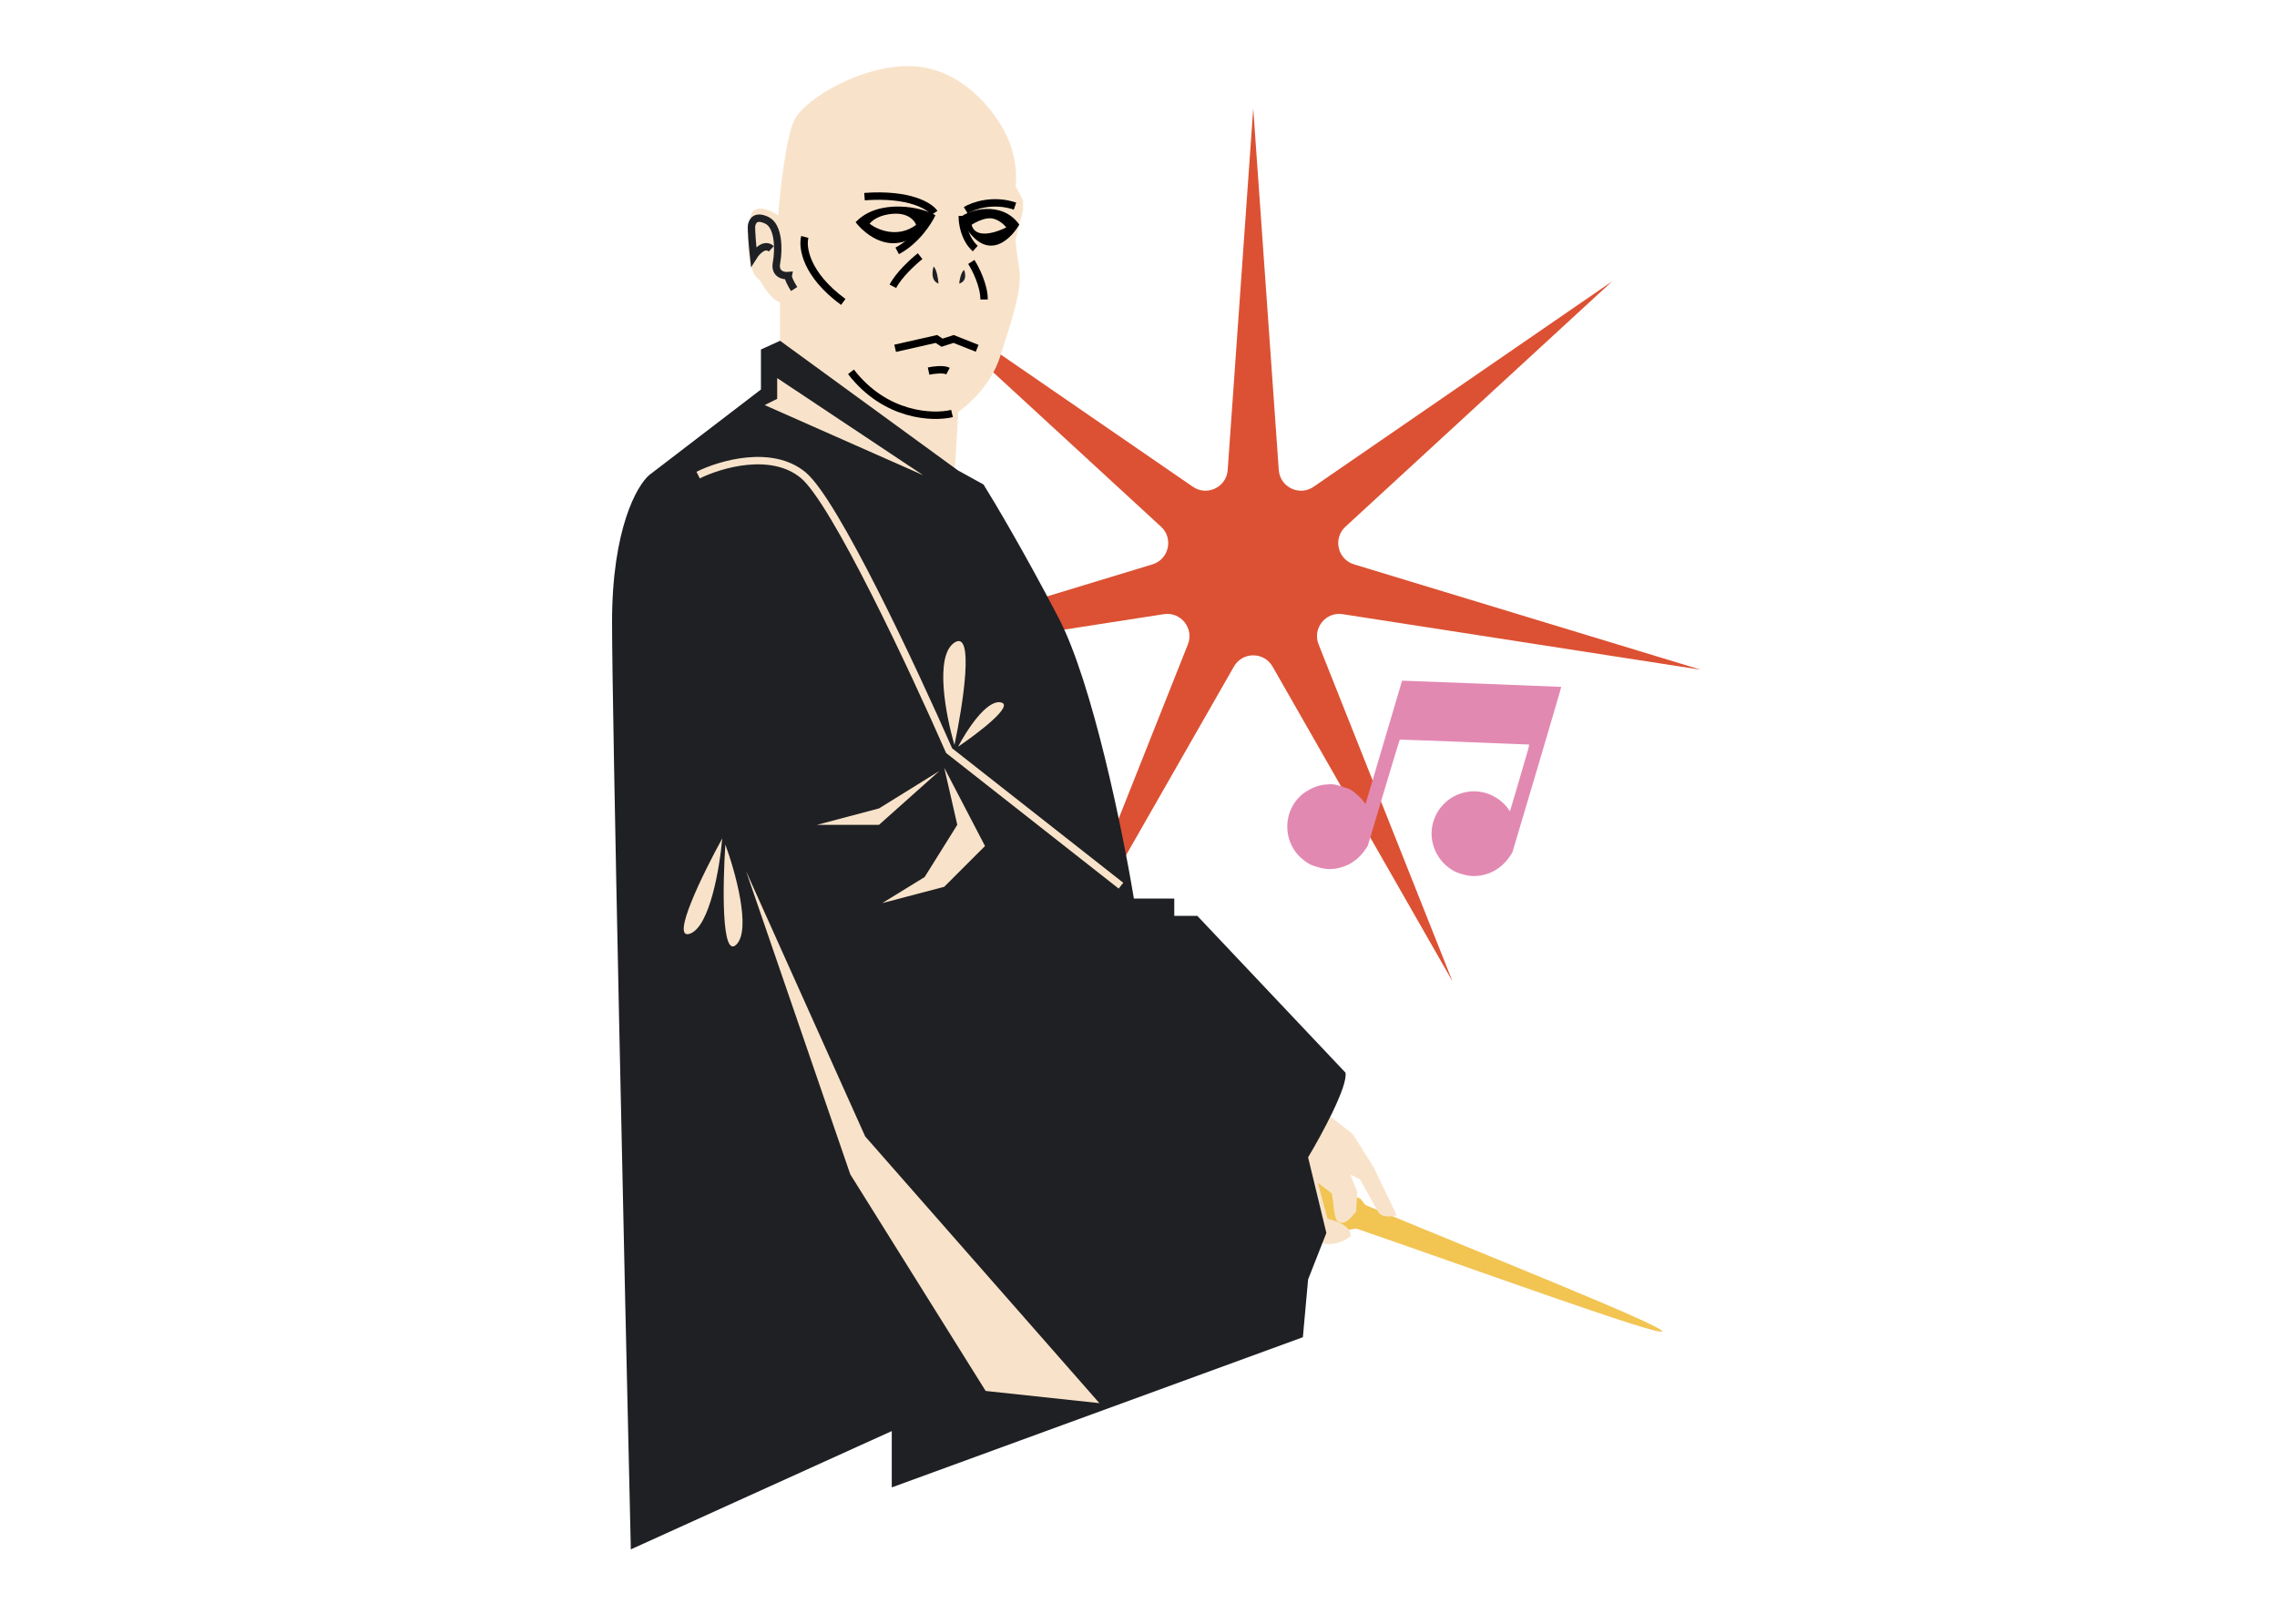 <?xml version="1.0" encoding="UTF-8"?> <svg xmlns="http://www.w3.org/2000/svg" width="561" height="400" viewBox="0 0 561 400" fill="none"><path d="M308.768 26.721L315.061 115.795C315.36 120.025 320.142 122.328 323.636 119.925L397.2 69.308L331.483 129.765C328.362 132.636 329.543 137.811 333.601 139.044L419.041 165L330.8 151.314C326.61 150.664 323.3 154.814 324.866 158.755L357.844 241.738L313.526 164.216C311.422 160.535 306.114 160.535 304.009 164.216L259.692 241.738L292.669 158.755C294.235 154.814 290.926 150.664 286.735 151.314L198.495 165L283.935 139.044C287.992 137.811 289.173 132.636 286.052 129.765L220.336 69.308L293.9 119.925C297.393 122.328 302.176 120.025 302.475 115.795L308.768 26.721Z" fill="#DC5133"></path><path d="M185.87 51.749C187.746 50.677 190.559 52.195 191.732 53.089C192.187 47.044 193.621 33.88 195.709 29.581C198.32 24.206 213.368 15.301 225.806 16.375C238.243 17.45 246.382 28.967 248.685 34.955C250.528 39.746 250.476 44.22 250.22 45.858L252.063 49.389V51.749L250.22 59.063C250.272 59.882 250.528 62.503 251.142 66.434C251.91 71.347 249.146 79.332 246.382 87.931C244.171 94.81 238.602 99.806 236.094 101.444L235.172 117.26L192.166 86.829V74.47C190.299 74.055 188.046 70.61 187.153 68.939C183.468 67.097 183.525 53.089 185.87 51.749Z" fill="#F8E3CA"></path><path d="M237.933 51.799C239.734 50.693 244.683 48.941 250.074 50.784" stroke="black" stroke-width="1.827"></path><path d="M230.198 52.463C229.091 50.784 224.099 47.628 212.992 48.44" stroke="black" stroke-width="1.827"></path><path d="M228.782 91.424C229.917 91.179 232.464 90.835 233.568 91.424" stroke="black" stroke-width="1.827"></path><path d="M230.208 52.998C227.556 51.058 216.43 48.729 210.803 54.745C214.102 59.014 222.601 64.641 230.208 52.998Z" fill="black"></path><path d="M236.588 53.59C238.574 51.65 246.908 49.321 251.124 55.337C248.653 59.606 242.286 65.233 236.588 53.59Z" fill="black"></path><path d="M220.541 85.81L230.715 83.51L232.096 84.43L234.949 83.51L240.747 85.81" stroke="black" stroke-width="1.827"></path><path d="M198.29 58.373C197.601 60.899 198.531 67.637 207.761 74.388" stroke="black" stroke-width="1.827"></path><path d="M244.356 53.807C242.665 53.558 240.33 54.749 239.374 55.376C240.274 58.974 245.447 57.302 247.921 56.016C247.437 55.383 246.047 54.056 244.356 53.807Z" fill="#F8E3CA"></path><path d="M220.251 52.657C223.857 52.477 225.39 54.415 225.705 55.406C221.198 58.76 216.195 56.623 214.257 55.136C214.752 54.385 216.645 52.837 220.251 52.657Z" fill="#F8E3CA"></path><path d="M239.303 64.534C240.354 66.161 242.455 70.29 242.455 73.788" stroke="black" stroke-width="1.827"></path><path d="M226.693 63.111C225.065 64.399 221.445 67.687 219.981 70.534" stroke="black" stroke-width="1.827"></path><path d="M230.018 65.649C229.716 66.705 229.263 69.121 231.226 69.876C231.15 68.769 230.803 66.373 230.018 65.649Z" fill="#1F2024"></path><path d="M237.533 66.502C237.835 67.345 238.288 69.273 236.325 69.876C236.401 68.992 236.748 67.08 237.533 66.502Z" fill="#1F2024"></path><path d="M195.659 71.207C195.122 70.374 194.081 68.549 194.209 67.905C193.029 68.013 190.795 67.535 191.311 64.765C191.955 61.303 191.794 55.666 188.976 54.297C186.157 52.928 185.433 54.458 185.191 55.425C184.998 56.198 185.433 60.9 185.674 63.154C186.453 61.92 188.412 59.821 190.022 61.303" stroke="#1F2024" stroke-width="1.827"></path><path d="M314.362 296.085L317.26 288.643C317.411 288.257 317.8 288.023 318.208 288.094C319.471 288.314 322.372 288.94 326.162 290.508C326.802 290.773 327.12 291.956 327.819 292.247L328.3 292.447C330.297 293.279 332.515 294.203 334.903 295.199C335.593 295.486 335.944 296.684 336.661 296.983C363.803 308.308 410.009 326.67 409.502 328.013C408.995 329.355 362.237 312.351 334.409 302.764C333.675 302.511 332.601 303.166 331.895 302.923C329.446 302.078 327.172 301.294 325.125 300.587L324.636 300.418C323.92 300.171 322.882 300.838 322.228 300.61C318.365 299.267 315.792 297.813 314.699 297.137C314.343 296.916 314.209 296.476 314.362 296.085Z" fill="#F2C452"></path><path d="M333.274 279.368L325.965 273.709L310.732 287.621L314.785 297.378C317.31 300.081 323.081 305.656 325.965 306.339C328.848 307.022 331.661 305.486 332.707 304.632C333.274 301.968 328.405 300.543 327.053 300.258L324.707 291.404L328.107 294.024C328.676 296.336 328.501 300.597 329.865 301.119C331.927 301.908 333.47 299.014 334.11 298.552L334.414 293.721L332.707 289.377L335.054 290.551C336.19 292.578 338.676 297.015 339.535 298.552C340.394 300.088 342.95 299.764 344.121 299.41L338.462 287.621L333.274 279.368Z" fill="#F8E3CA"></path><path d="M187.48 86.1L192.196 83.956L236.004 115.886L242.318 119.37C245.004 123.653 252.466 136.224 260.827 152.251C269.189 168.277 276.668 205.017 279.362 221.384H289.314V225.649H295L331.492 264.266C332.147 267.54 325.626 279.545 322.284 285.138L326.786 303.76L322.284 315.22L321 329.45L219.711 366.451V352.576L155.422 381.714C153.88 315.112 150.797 176.175 150.797 153.234C150.797 130.294 156.958 119.501 160.038 116.972L187.48 95.962V86.1Z" fill="#1F2024"></path><path d="M188.4 99.798L191.481 98.263V93.146L227.417 117.066L188.4 99.798Z" fill="#F8E3CA"></path><path d="M216.567 203.212L231.433 189.953L216.567 199.17L201.299 203.212H216.567Z" fill="#F8E3CA"></path><path d="M235.852 203.212L232.638 189.15L242.683 208.436L232.638 218.48L217.37 222.498L227.817 216.069L235.852 203.212Z" fill="#F8E3CA"></path><path d="M235.156 183.524C233.073 176.487 230.158 161.593 235.156 158.319C240.154 155.044 237.238 173.758 235.156 183.524Z" fill="#F8E3CA"></path><path d="M236.053 183.966C238.081 180.048 243.018 172.378 246.547 173.04C250.077 173.701 241.022 180.599 236.053 183.966Z" fill="#F8E3CA"></path><path d="M177.944 206.564C177.337 213.667 174.893 228.307 169.975 230.039C165.057 231.771 173.239 215.11 177.944 206.564Z" fill="#F8E3CA"></path><path d="M178.712 208.069C181.168 214.763 185.147 229.062 181.424 232.712C177.7 236.361 178.065 217.804 178.712 208.069Z" fill="#F8E3CA"></path><path d="M209.488 289.318L183.803 214.599L213.157 279.978L270.865 345.692L242.845 342.69L209.488 289.318Z" fill="#F8E3CA"></path><path d="M172.004 117.051C177.381 114.362 190.084 110.599 197.88 117.051C205.677 123.503 225.101 164.995 233.838 184.934L276.181 218.204" stroke="#F8E3CA" stroke-width="1.827"></path><path d="M229.639 52.645C228.709 54.675 225.688 59.351 221.043 61.81" stroke="black" stroke-width="1.827"></path><path d="M237.096 53.214C237.039 54.884 237.596 58.827 240.283 61.24" stroke="black" stroke-width="1.827"></path><path d="M234.556 101.877C229.784 103.018 218.123 102.562 209.657 91.606" stroke="black" stroke-width="1.827"></path><path d="M365.452 168.455C354.937 168.043 346.137 167.713 345.893 167.714L345.432 167.712L340.939 182.903L336.442 198.105L335.901 197.386C335.248 196.512 333.881 195.257 332.954 194.691C332.434 194.355 331.885 194.156 330.443 193.729C328.676 193.207 328.55 193.182 327.43 193.227C325.636 193.292 324.266 193.653 322.734 194.476C321.259 195.268 320.448 195.915 319.523 197.027C317.192 199.814 316.52 203.81 317.801 207.288C318.586 209.441 319.996 211.171 322.052 212.521C322.825 213.029 323.159 213.176 324.508 213.588C326.807 214.28 328.493 214.292 330.701 213.608C333.041 212.89 335.007 211.381 336.48 209.154L336.979 208.414L340.881 195.346C343.018 188.162 344.826 182.254 344.884 182.222C344.939 182.202 352.073 182.452 360.723 182.798C369.385 183.148 376.561 183.423 376.679 183.434C376.874 183.431 376.757 183.87 374.452 191.661L372.022 199.877L371.584 199.261C370.138 197.205 367.589 195.588 365.129 195.152C363.708 194.901 362.774 194.893 361.435 195.104C356.898 195.853 353.365 199.537 352.781 204.142C352.236 208.369 354.557 212.727 358.401 214.69C359.329 215.171 361.258 215.718 362.268 215.797C366.155 216.096 369.745 214.314 371.988 210.965L372.592 210.074L378.669 189.651C382.003 178.42 384.699 169.225 384.651 169.223C384.595 169.206 375.967 168.867 365.452 168.455Z" fill="#E289B2"></path></svg> 